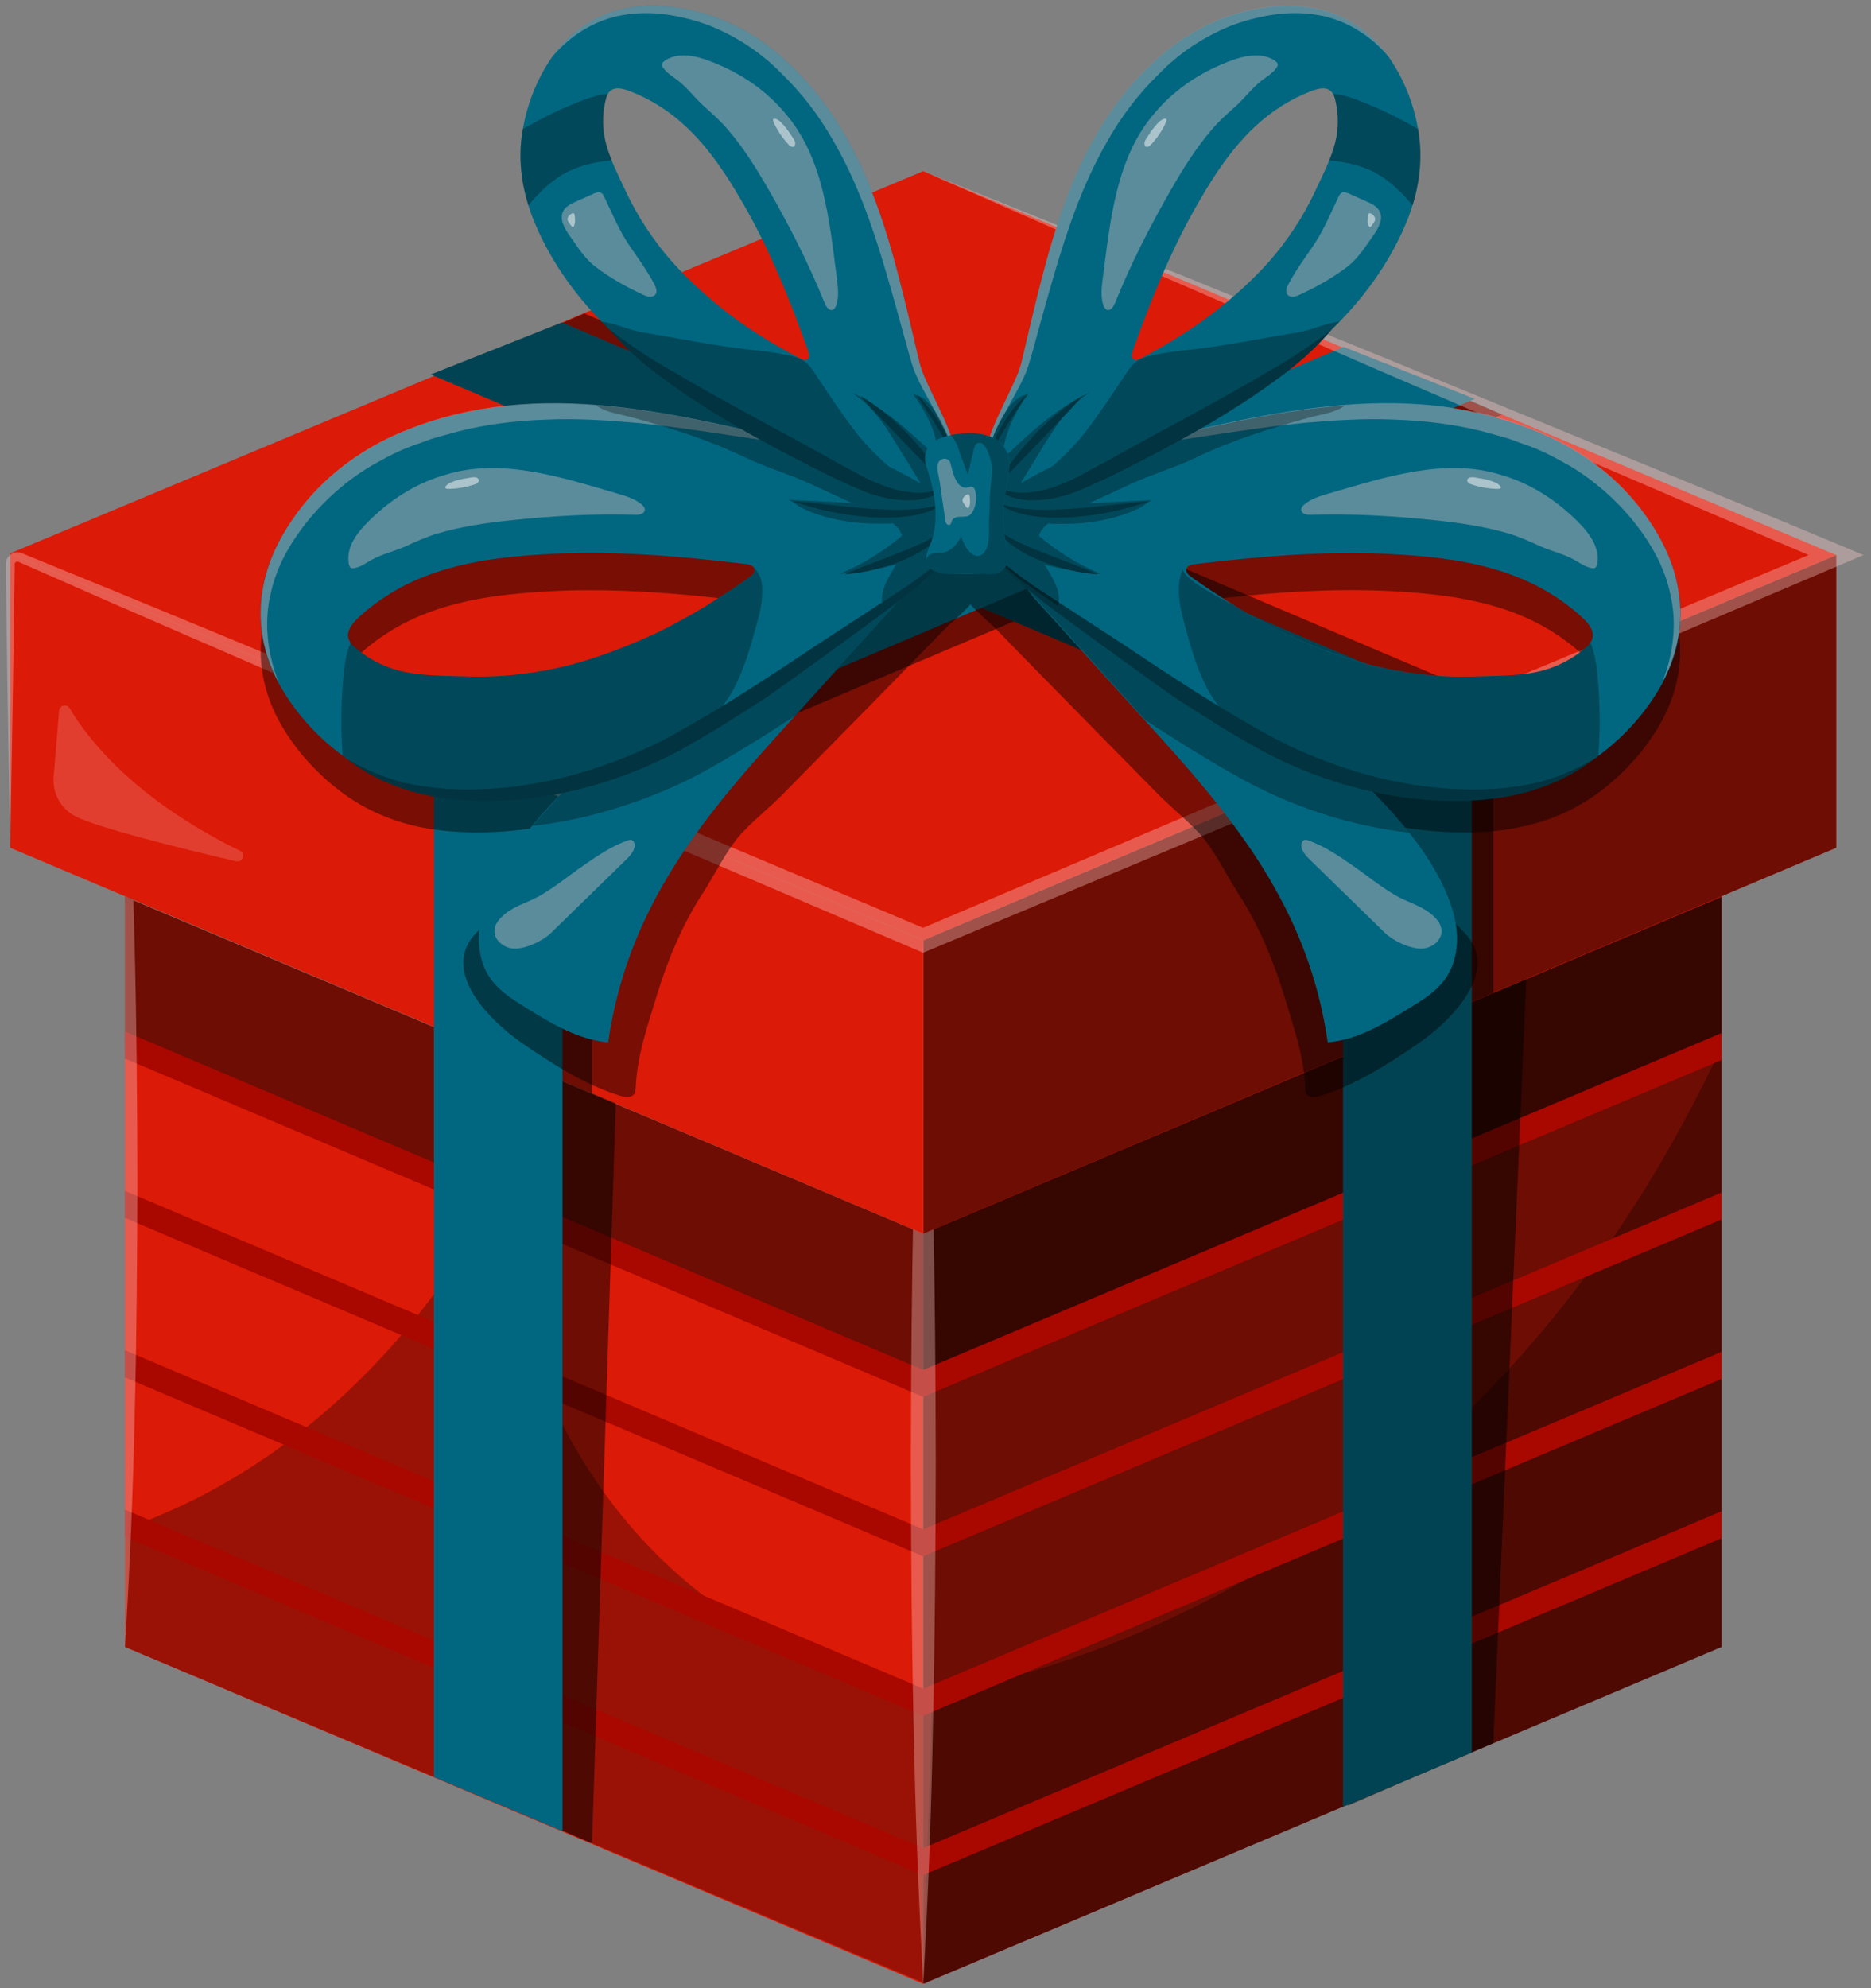 <svg width="160" height="170" viewBox="0 0 160 170" fill="none" xmlns="http://www.w3.org/2000/svg">
<rect x="0" y="0" width="160" height="170" fill="#808080" stroke="none"/>
<g clip-path="url(#clip0_508_13115)">
<path d="M78.945 105.486V169.625L74.178 167.615L65.965 164.148L59.331 161.351L51.62 158.097L51.13 157.884L44.495 155.098L36.294 151.631L35.025 151.099L29.66 148.834L28.497 148.345L21.447 145.367L14.824 142.57L10.685 140.826V76.688L11.411 76.996L13.789 77.996L16.253 79.038L22.887 81.835L31.099 85.302L35.025 86.961L37.723 88.099L45.935 91.566L49.914 93.235L51.62 93.958L52.559 94.352L60.771 97.819L67.395 100.616L75.607 104.083L78.945 105.486Z" fill="#DB1A07"/>
<g style="mix-blend-mode:overlay" opacity="0.3">
<path d="M79.724 144.803C79.724 144.803 47.461 141.921 42.288 102.317C42.288 102.317 32.785 123.002 10.696 130.712V140.826L79.212 169.625L79.735 144.803H79.724Z" fill="black"/>
</g>
<path d="M78.956 169.625L147.216 140.815V66.989L78.956 95.798V169.625Z" fill="#DB1A07"/>
<g style="mix-blend-mode:overlay" opacity="0.5">
<path d="M78.956 118.312L147.216 89.502V76.677L78.956 105.486V118.312Z" fill="black"/>
</g>
<g style="mix-blend-mode:overlay" opacity="0.5">
<path d="M147.216 76.688V140.826L137.947 144.739L129.522 148.292L120.125 152.248L119.069 152.694L110.644 156.257L100.191 160.66L91.765 164.222L81.313 168.625L78.945 169.625V105.486L83.137 103.721L93.589 99.308L102.015 95.756L112.467 91.342L117.832 89.077L120.893 87.79L131.345 83.387L139.771 79.825L147.216 76.688Z" fill="black"/>
</g>
<g style="mix-blend-mode:overlay" opacity="0.3">
<path d="M79.724 144.803C79.724 144.803 123.72 140.028 147.216 89.502V140.826L78.945 169.625L79.713 144.803H79.724Z" fill="black"/>
</g>
<g style="mix-blend-mode:overlay" opacity="0.5">
<path d="M78.956 118.312V105.486L10.685 76.677V89.502L78.956 118.312Z" fill="black"/>
</g>
<path d="M147.216 88.333V90.64L78.945 119.439L10.685 90.513V88.194L78.945 117.132L147.216 88.333Z" fill="#A80800"/>
<path d="M147.216 101.966V104.274L78.945 133.073L10.685 104.136V101.828L78.945 130.765L147.216 101.966Z" fill="#A80800"/>
<path d="M147.216 115.589V117.908L78.945 146.707L10.685 117.77V115.451L78.945 144.388L147.216 115.589Z" fill="#A80800"/>
<path d="M147.216 129.223V131.531L78.945 160.33L10.685 131.404V129.085L78.945 158.022L147.216 129.223Z" fill="#A80800"/>
<g opacity="0.35">
<path d="M11.752 101.009C11.731 107.645 11.688 114.281 11.518 120.918C11.379 127.554 11.101 134.19 10.685 140.826V76.688L11.411 76.996C11.454 78.368 11.486 79.729 11.518 81.101C11.688 87.737 11.731 94.373 11.752 101.009Z" fill="#FFD1CF"/>
</g>
<g opacity="0.35">
<path d="M78.956 169.625C78.54 162.191 78.263 154.758 78.124 147.324C77.954 139.89 77.911 132.456 77.89 125.023C77.911 117.589 77.954 110.155 78.124 102.722C78.263 95.288 78.54 87.854 78.956 80.42C79.372 87.854 79.65 95.288 79.788 102.722C79.959 110.155 80.001 117.589 80.023 125.023C80.001 132.456 79.959 139.89 79.788 147.324C79.65 154.758 79.372 162.191 78.956 169.625Z" fill="#FFD1CF"/>
</g>
<path d="M78.956 105.487L157.028 72.487V47.463L78.956 80.399V105.487Z" fill="#DB1A07"/>
<g style="mix-blend-mode:overlay" opacity="0.5">
<path d="M78.956 105.487L157.028 72.487V47.463L78.956 80.399V105.487Z" fill="black"/>
</g>
<path d="M78.957 105.486L0.874 72.487V47.314L78.957 80.399V105.486Z" fill="#DB1A07"/>
<path d="M157.029 47.463L78.957 14.633L0.874 47.314L78.957 80.399L157.029 47.463Z" fill="#DB1A07"/>
<g style="mix-blend-mode:overlay" opacity="0.5">
<path d="M128.456 35.446L118.441 31.064L40.72 64.075V153.311L50.629 157.618L52.655 94.341L50.629 93.491V68.414L128.456 35.446Z" fill="black"/>
</g>
<g style="mix-blend-mode:overlay" opacity="0.5">
<path d="M49.978 26.81L37.435 32.213L115.262 65.181H115.273V154.385L127.698 149.047L130.525 83.706L127.698 84.919V59.821L49.978 26.81Z" fill="black"/>
</g>
<path d="M48.058 27.576L36.838 32.021L114.857 65.064V154.481L125.853 149.855V60.618L48.058 27.576Z" fill="#016780"/>
<g style="mix-blend-mode:overlay" opacity="0.35">
<path d="M48.058 27.576L36.838 32.021L114.857 65.064V154.481L125.853 149.855V60.618L48.058 27.576Z" fill="black"/>
</g>
<path d="M114.899 29.661L126.12 34.106L48.101 67.148V156.566L37.105 151.939V62.703L114.899 29.661Z" fill="#016780"/>
<g opacity="0.35">
<path d="M0.873 72.487L0.639 58.842L0.543 52.026L0.5 48.612V48.165C0.5 47.942 0.607 47.708 0.767 47.538C0.927 47.367 1.14 47.261 1.375 47.229C1.588 47.187 1.897 47.293 1.983 47.346L3.561 47.995C12.008 51.419 20.423 54.939 28.849 58.417L54.116 68.892L79.33 79.495H78.562L98.058 71.211C104.554 68.435 111.06 65.702 117.576 62.979L156.666 46.623V48.303C150.16 45.57 143.697 42.741 137.201 39.966L117.747 31.596L98.325 23.152L78.935 14.633L98.581 22.535L118.195 30.511L137.788 38.551C144.315 41.242 150.853 43.89 157.37 46.623L159.364 47.463L157.381 48.303L118.387 64.883C111.892 67.648 105.386 70.413 98.869 73.125L79.33 81.303L78.946 81.463L78.562 81.303L53.412 70.562L28.316 59.693C19.954 56.056 11.582 52.462 3.241 48.771L1.673 48.08C1.503 48.005 1.535 48.016 1.46 48.016C1.407 48.016 1.353 48.048 1.321 48.08C1.279 48.123 1.257 48.165 1.257 48.218V48.622L1.204 52.036L1.108 58.853L0.873 72.497V72.487Z" fill="#FFD1CF"/>
</g>
<g style="mix-blend-mode:overlay" opacity="0.45">
<path d="M143.323 52.621C143.153 51.909 142.897 51.196 142.588 50.473C141.958 49.037 141.094 47.687 140.113 46.442C137.916 43.677 134.93 41.518 131.666 40.157C126.173 37.86 120.595 37.392 115.006 37.839C108.575 38.328 102.144 40.019 95.862 41.476C95.254 41.625 94.518 41.689 93.696 41.721C93.355 41.731 92.992 41.752 92.63 41.752C90.785 41.795 88.694 41.774 86.924 42.061C85.857 42.231 84.918 42.518 84.204 42.986C83.948 43.156 83.724 43.348 83.532 43.571C83.415 43.72 83.308 43.869 83.223 44.028C83.137 44.188 83.063 44.358 82.999 44.528C82.881 44.188 82.7 43.858 82.465 43.571C82.273 43.348 82.049 43.145 81.793 42.986C81.079 42.508 80.13 42.231 79.074 42.061C77.303 41.774 75.213 41.795 73.368 41.752C73.005 41.752 72.642 41.731 72.301 41.721C71.48 41.689 70.744 41.625 70.136 41.476C63.843 40.019 57.412 38.339 50.991 37.839C45.402 37.392 39.824 37.86 34.331 40.157C31.068 41.518 28.081 43.677 25.884 46.442C24.903 47.676 24.039 49.027 23.41 50.473C23.101 51.196 22.845 51.909 22.674 52.621C22.29 54.121 22.194 55.641 22.386 57.141C22.482 57.896 22.653 58.64 22.887 59.385C23.122 60.129 23.442 60.863 23.826 61.586C25.212 64.139 27.25 66.351 29.617 68.031C31.078 69.062 32.71 69.828 34.417 70.339C34.982 70.509 35.569 70.658 36.155 70.764C36.891 70.913 37.638 71.009 38.374 71.073C41.851 71.37 45.445 71.019 48.922 70.147C49.381 70.03 49.839 69.892 50.287 69.754C48.528 71.604 46.757 73.444 44.997 75.294C43.579 76.783 42.171 78.283 40.731 79.761C37.52 83.047 42.011 87.386 44.677 89.215C47.269 90.991 50.01 92.757 53.039 93.693C53.466 93.82 54.042 93.884 54.266 93.501C54.34 93.363 54.351 93.204 54.361 93.044C54.468 90.268 55.375 87.727 56.185 85.057C57.113 82.016 58.361 79.049 60.1 76.369C61.156 74.742 62.105 72.7 63.406 71.264C63.523 71.136 63.651 71.009 63.769 70.892C64.771 69.86 65.944 68.924 66.958 67.893C69.613 65.191 72.269 62.49 74.925 59.789C76.951 57.726 78.967 55.663 80.983 53.599C81.154 53.429 82.444 52.323 82.988 51.675C83.532 52.323 84.823 53.429 84.993 53.599C87.009 55.673 89.025 57.726 91.051 59.789C93.707 62.49 96.363 65.191 99.019 67.893C100.032 68.924 101.205 69.86 102.207 70.892C102.325 71.019 102.453 71.147 102.57 71.264C103.871 72.7 104.821 74.742 105.876 76.369C107.604 79.049 108.852 82.016 109.791 85.057C110.601 87.727 111.508 90.258 111.615 93.044C111.615 93.204 111.625 93.363 111.711 93.501C111.924 93.895 112.51 93.831 112.937 93.693C115.966 92.757 118.707 90.991 121.299 89.215C123.965 87.386 128.456 83.047 125.245 79.761C123.805 78.283 122.397 76.783 120.979 75.294C119.219 73.444 117.449 71.604 115.689 69.754C116.147 69.881 116.595 70.03 117.054 70.147C120.531 71.009 124.125 71.37 127.602 71.073C127.976 71.041 128.349 70.998 128.712 70.945C129.085 70.892 129.447 70.828 129.821 70.753C130.407 70.636 130.983 70.498 131.559 70.328C133.266 69.818 134.898 69.052 136.359 68.02C138.727 66.34 140.764 64.128 142.15 61.576C142.534 60.852 142.854 60.119 143.089 59.374C143.323 58.63 143.494 57.885 143.59 57.13C143.782 55.631 143.686 54.11 143.302 52.611L143.323 52.621ZM46.64 60.512C45.914 60.65 45.178 60.757 44.443 60.842C43.707 60.927 42.96 60.991 42.224 61.012C41.605 61.033 40.976 61.044 40.358 61.033C39.739 61.023 39.11 61.001 38.491 60.98C38.043 60.969 37.606 60.959 37.158 60.938C36.71 60.916 36.273 60.884 35.835 60.831C35.206 60.757 34.566 60.65 33.958 60.48C33.286 60.289 32.646 60.023 32.038 59.693C31.43 59.364 30.855 58.959 30.343 58.502C29.447 57.715 29.788 56.928 30.492 56.194C30.588 56.088 30.705 55.982 30.812 55.886C31.686 55.099 32.604 54.429 33.553 53.855C37.574 51.441 42.213 50.813 47.024 50.558C49.114 50.441 51.194 50.441 53.284 50.515C54.671 50.569 56.068 50.654 57.455 50.76C58.148 50.813 58.841 50.877 59.534 50.941C60.921 51.079 62.307 51.228 63.683 51.398L63.833 51.419C64.046 51.451 64.302 51.505 64.441 51.632C64.472 51.664 64.504 51.696 64.526 51.738C64.547 51.77 64.558 51.792 64.569 51.824C64.59 51.898 64.59 51.972 64.569 52.047C64.515 52.26 64.302 52.44 64.099 52.568C63.523 52.972 62.937 53.376 62.35 53.77C61.753 54.163 61.156 54.546 60.548 54.918C60.473 54.971 60.398 55.014 60.334 55.056C59.78 55.397 59.214 55.727 58.649 56.035C58.158 56.311 57.668 56.577 57.167 56.833C56.665 57.088 56.164 57.332 55.663 57.556C54.959 57.875 54.244 58.183 53.508 58.481C51.3 59.364 48.954 60.108 46.682 60.512H46.64ZM132.05 60.48C131.741 60.565 131.431 60.64 131.122 60.693C130.813 60.746 130.493 60.799 130.173 60.831C129.287 60.938 128.402 60.959 127.517 60.98C126.898 61.001 126.269 61.023 125.651 61.033C125.032 61.033 124.403 61.033 123.784 61.012C123.037 60.98 122.302 60.927 121.566 60.842C120.83 60.757 120.094 60.64 119.368 60.512C117.097 60.108 114.761 59.364 112.542 58.481C111.807 58.183 111.081 57.875 110.388 57.556C109.887 57.322 109.375 57.088 108.884 56.833C108.383 56.577 107.892 56.311 107.402 56.035C106.836 55.727 106.271 55.407 105.716 55.056C105.642 55.014 105.567 54.971 105.503 54.918C104.287 54.174 103.093 53.387 101.941 52.568C101.749 52.44 101.536 52.26 101.472 52.047C101.45 51.972 101.45 51.898 101.472 51.824C101.472 51.792 101.493 51.77 101.514 51.738C101.525 51.706 101.557 51.664 101.6 51.632C101.749 51.494 101.994 51.441 102.207 51.419L102.357 51.398C103.743 51.228 105.119 51.079 106.506 50.941C110.665 50.537 114.836 50.324 119.006 50.547C123.816 50.803 128.456 51.43 132.477 53.844C133.426 54.418 134.343 55.088 135.218 55.875C135.335 55.982 135.442 56.077 135.538 56.184C136.241 56.918 136.572 57.705 135.687 58.492C135.164 58.949 134.599 59.353 133.991 59.683C133.383 60.012 132.732 60.278 132.071 60.47L132.05 60.48Z" fill="black"/>
</g>
<path d="M40.966 80.686C41.03 81.803 41.35 82.877 42.011 83.77C42.758 84.781 43.846 85.461 44.901 86.121C47.109 87.493 49.424 88.896 52.005 89.13C53.572 78.347 59.172 70.977 66.201 63.192C69.827 59.183 73.442 55.173 77.069 51.175C77.869 50.292 80.204 46.612 81.42 46.357L66.126 49.537C65.326 49.707 63.843 51.93 63.31 52.483C61.038 54.865 58.767 57.247 56.484 59.629C51.493 64.862 43.28 70.86 41.254 78.049C41.019 78.9 40.902 79.793 40.955 80.676L40.966 80.686Z" fill="#016780"/>
<path opacity="0.35" d="M48.058 75.337C47.44 75.784 46.81 76.22 46.16 76.592C45.2 77.145 44.144 77.39 43.227 78.113C42.757 78.485 42.309 78.974 42.288 79.57C42.245 80.421 43.141 81.101 44.005 81.112C45.008 81.122 46.426 80.452 47.13 79.761C49.253 77.698 51.375 75.624 53.487 73.561C53.818 73.242 54.17 72.88 54.266 72.434C54.319 72.189 54.234 71.87 53.988 71.817C53.882 71.796 53.786 71.828 53.679 71.859C52.314 72.338 51.098 73.168 49.903 73.997C49.285 74.422 48.677 74.89 48.058 75.337Z" fill="#FFD1CF"/>
<g style="mix-blend-mode:overlay" opacity="0.3">
<path d="M65.209 48.846L45.52 70.615C50.48 70.105 56.122 68.244 60.377 65.872C61.241 65.393 62.094 64.904 62.948 64.383C64.665 63.362 66.35 62.288 68.025 61.193L81.442 46.357L65.209 48.846Z" fill="black"/>
</g>
<path d="M82.444 40.392C82.263 40.158 82.039 39.967 81.783 39.797C79.874 38.531 76.301 38.627 73.357 38.563C72.984 38.552 72.632 38.542 72.29 38.531C71.469 38.499 70.733 38.435 70.125 38.287C63.833 36.83 57.401 35.149 50.97 34.65C45.392 34.213 39.803 34.671 34.321 36.968C31.057 38.34 28.071 40.488 25.874 43.264C24.882 44.497 24.029 45.848 23.389 47.284C23.079 48.007 22.834 48.719 22.653 49.432C21.895 52.441 22.258 55.494 23.815 58.386C25.138 60.822 27.058 62.959 29.287 64.597C29.329 64.629 29.393 64.671 29.447 64.714C29.5 64.767 29.553 64.799 29.607 64.842C30.577 65.533 31.622 66.097 32.721 66.543C32.998 66.66 33.276 66.766 33.553 66.862C34.395 67.171 35.259 67.405 36.145 67.575C36.881 67.724 37.617 67.83 38.363 67.894C41.84 68.192 45.434 67.83 48.911 66.969C50.533 66.564 52.122 66.054 53.658 65.437C55.236 64.831 56.761 64.108 58.212 63.3C59.076 62.821 59.929 62.332 60.782 61.811C62.254 60.928 63.726 60.013 65.177 59.078C68.781 56.727 72.29 54.228 75.789 51.729C76.002 51.591 76.205 51.431 76.418 51.293C78.412 49.857 80.471 48.358 81.847 46.348C82.092 45.997 82.316 45.625 82.519 45.231C82.615 45.05 82.689 44.87 82.764 44.678C83.329 43.242 83.415 41.551 82.444 40.392ZM55.609 54.366C52.815 55.632 49.658 56.78 46.629 57.323C45.168 57.589 43.696 57.77 42.203 57.833C40.955 57.886 39.718 57.844 38.47 57.801C38.054 57.791 37.648 57.78 37.243 57.759C36.763 57.738 36.283 57.706 35.803 57.653C35.526 57.621 35.238 57.578 34.961 57.525C34.609 57.472 34.267 57.387 33.926 57.291C33.596 57.195 33.265 57.089 32.945 56.951C32.625 56.823 32.305 56.674 31.996 56.504C31.388 56.174 30.823 55.77 30.3 55.313C30.225 55.249 30.172 55.185 30.119 55.132C30.065 55.079 30.012 55.015 29.969 54.951C29.447 54.175 29.991 53.409 30.769 52.697C31.644 51.91 32.561 51.24 33.51 50.665C37.531 48.251 42.171 47.624 46.981 47.369C52.538 47.071 58.116 47.55 63.641 48.209L63.79 48.23C64.003 48.262 64.259 48.315 64.398 48.453C64.441 48.475 64.462 48.517 64.483 48.549C64.505 48.581 64.515 48.613 64.526 48.634C64.6 48.943 64.323 49.209 64.057 49.379C63.161 50.017 62.233 50.633 61.294 51.218C61.038 51.389 60.772 51.559 60.505 51.729C60.43 51.782 60.356 51.825 60.281 51.867C59.726 52.208 59.172 52.537 58.596 52.835C57.625 53.388 56.623 53.909 55.609 54.366Z" fill="#016780"/>
<path opacity="0.35" d="M55.108 43.709C55.012 43.964 54.628 44.028 54.33 44.017C50.767 43.9 47.12 44.124 43.589 44.496C41.499 44.719 39.408 45.028 37.393 45.623C36.443 45.91 35.579 46.304 34.694 46.708C33.724 47.144 32.689 47.357 31.75 47.889C31.281 48.154 30.812 48.495 30.279 48.58C30.215 48.59 30.14 48.601 30.076 48.58C29.905 48.527 29.841 48.335 29.82 48.154C29.564 46.538 30.876 45.155 31.964 44.145C33.692 42.529 35.782 41.252 38.054 40.604C42.907 39.083 48.165 40.859 52.815 42.209C53.551 42.422 54.319 42.656 54.895 43.156C55.033 43.273 55.161 43.432 55.14 43.613C55.14 43.645 55.14 43.677 55.119 43.709H55.108Z" fill="#FFD1CF"/>
<path opacity="0.5" d="M40.923 40.965C40.923 40.965 40.848 40.88 40.774 40.848C40.518 40.731 40.123 40.87 39.856 40.901C39.494 40.955 39.131 41.04 38.779 41.167C38.534 41.252 38.288 41.359 38.129 41.561C38.096 41.593 38.075 41.635 38.075 41.678C38.075 41.773 38.203 41.805 38.31 41.805C39.099 41.805 39.888 41.656 40.646 41.401C40.87 41.327 41.03 41.114 40.923 40.955V40.965Z" fill="#FDFDFD"/>
<g style="mix-blend-mode:overlay" opacity="0.3">
<path d="M61.294 51.217C61.774 50.919 62.233 50.59 62.702 50.281C62.286 50.568 61.817 50.887 61.294 51.217Z" fill="black"/>
</g>
<g style="mix-blend-mode:overlay" opacity="0.3">
<path d="M65.112 51.568C65.038 52.249 64.835 52.908 64.664 53.546C64.174 55.312 63.683 57.066 62.851 58.693C61.795 60.799 60.249 62.16 58.212 63.298C56.761 64.106 55.236 64.83 53.657 65.436C52.121 66.053 50.532 66.563 48.911 66.967C45.434 67.829 41.84 68.19 38.363 67.892C37.616 67.829 36.88 67.722 36.144 67.573C35.27 67.393 34.406 67.159 33.563 66.861C33.286 66.765 33.009 66.659 32.731 66.542C31.633 66.095 30.588 65.521 29.617 64.83C29.564 64.798 29.51 64.755 29.457 64.713C29.404 64.67 29.34 64.628 29.297 64.596C29.137 62.245 29.159 59.895 29.393 57.545C29.489 56.673 29.628 55.748 29.98 54.95C30.022 55.014 30.065 55.067 30.129 55.131C30.182 55.184 30.236 55.248 30.31 55.312C30.833 55.779 31.398 56.173 32.006 56.503C32.316 56.673 32.636 56.822 32.955 56.949C33.275 57.088 33.606 57.194 33.937 57.29C34.278 57.385 34.619 57.46 34.971 57.524C35.312 57.577 35.664 57.63 36.017 57.662C36.422 57.704 36.838 57.736 37.254 57.758C37.659 57.779 38.064 57.789 38.48 57.8C39.728 57.843 40.965 57.885 42.213 57.832C43.706 57.768 45.178 57.587 46.639 57.322C49.668 56.779 52.825 55.631 55.62 54.365C56.633 53.908 57.636 53.387 58.606 52.834C59.182 52.536 59.737 52.206 60.291 51.866C60.366 51.823 60.441 51.781 60.515 51.728C60.782 51.557 61.049 51.387 61.305 51.217C62.243 50.632 63.171 50.016 64.067 49.377C64.334 49.207 64.611 48.941 64.536 48.633C64.536 48.612 64.515 48.58 64.494 48.548C65.176 49.282 65.294 50.005 65.123 51.568H65.112Z" fill="black"/>
</g>
<g opacity="0.35">
<path d="M70.126 38.285C64.836 37.679 59.632 36.679 54.448 36.158C51.856 35.935 49.275 35.765 46.726 35.882C44.177 35.967 41.649 36.265 39.207 36.882L37.383 37.381C36.775 37.541 36.199 37.807 35.602 37.998C34.397 38.402 33.309 38.955 32.221 39.562C30.045 40.763 28.136 42.39 26.525 44.283C24.936 46.208 23.635 48.378 23.134 50.834C22.558 53.27 22.867 55.907 23.838 58.374C22.28 55.482 21.918 52.419 22.675 49.409C22.846 48.697 23.102 47.984 23.411 47.261C24.04 45.825 24.904 44.475 25.886 43.23C28.083 40.465 31.069 38.307 34.333 36.945C46.129 32 58.394 35.541 70.137 38.264L70.126 38.285Z" fill="#FFD1CF"/>
</g>
<g style="mix-blend-mode:overlay" opacity="0.3">
<path d="M82.455 40.391C81.335 39.062 79.266 38.838 77.644 38.7C76.61 38.615 75.565 38.594 74.53 38.583C74.072 38.583 73.602 38.572 73.144 38.562C72.856 38.562 72.568 38.541 72.29 38.53C71.469 38.498 70.733 38.434 70.125 38.285C63.833 36.828 57.401 35.148 50.98 34.648C51.695 35.244 52.954 35.393 53.796 35.627C57.209 36.531 60.58 37.605 63.769 39.136C65.539 39.987 67.459 40.529 69.24 41.348C70.434 41.901 71.64 42.454 72.834 43.007C71.01 42.911 69.187 42.816 67.363 42.731C67.629 42.741 68.163 43.22 68.408 43.347C68.835 43.571 69.283 43.762 69.741 43.922C70.616 44.241 71.533 44.443 72.461 44.592C73.634 44.773 74.818 44.794 76.002 44.773C76.087 44.773 76.205 44.762 76.333 44.741C76.621 44.953 76.866 45.198 77.026 45.528C77.069 45.613 77.101 45.708 77.133 45.804C75.543 47.155 73.741 48.261 71.821 49.058C73.442 48.952 75.053 48.686 76.621 48.271C76.013 49.367 75.17 50.483 75.479 51.781C75.479 51.823 78.551 49.696 78.818 49.484C79.948 48.559 81.025 47.548 81.857 46.336C82.103 45.985 82.327 45.613 82.519 45.219C82.615 45.038 82.689 44.858 82.764 44.656C82.764 44.613 82.764 44.581 82.764 44.538C83.447 43.284 83.361 41.444 82.455 40.37V40.391Z" fill="black"/>
</g>
<path d="M80.834 45.198C80.482 45.953 79.789 46.474 79.117 46.921C78.434 47.367 77.687 47.718 76.941 48.027C76.184 48.314 75.416 48.559 74.626 48.739C73.837 48.92 73.048 49.048 72.237 49.112C72.973 48.761 73.72 48.484 74.466 48.197L76.674 47.346C77.41 47.059 78.125 46.761 78.839 46.432C79.533 46.081 80.247 45.751 80.834 45.198Z" fill="#013440"/>
<path d="M80.834 42.858C80.471 43.305 79.916 43.528 79.394 43.741C78.861 43.932 78.295 44.05 77.741 44.135C76.621 44.294 75.49 44.273 74.36 44.22C73.24 44.124 72.13 43.986 71.032 43.752C69.933 43.539 68.867 43.22 67.8 42.858C70.029 43.029 72.216 43.337 74.402 43.496C75.49 43.571 76.589 43.614 77.677 43.571C78.221 43.528 78.764 43.507 79.298 43.401C79.831 43.316 80.364 43.177 80.834 42.858Z" fill="#013440"/>
<path d="M79.234 32.628C78.957 32.022 78.743 31.468 78.626 30.979C78.455 30.245 78.274 29.512 78.103 28.767C76.023 19.962 73.858 10.869 66.595 4.658C64.419 2.797 61.774 1.425 58.969 0.84C57.711 0.574 56.42 0.447 55.151 0.511C54.522 0.542 53.914 0.628 53.316 0.755C50.863 1.298 48.773 2.669 47.237 4.839C45.893 6.753 45.019 9.04 44.656 11.358C44.261 13.868 44.677 16.442 45.616 18.781C46.896 21.982 48.943 24.949 51.407 27.47C51.631 27.704 51.855 27.916 52.069 28.129C53.348 29.352 54.724 30.458 56.153 31.426C56.804 31.873 57.476 32.319 58.158 32.745C62.446 35.467 66.968 37.839 71.469 40.21C72.141 40.561 72.813 40.912 73.517 41.231C73.709 41.316 73.912 41.401 74.104 41.486C74.125 41.497 74.157 41.518 74.178 41.518C75.106 41.901 76.045 42.199 77.026 42.337C77.367 42.39 77.73 42.412 78.071 42.422C78.455 42.422 78.85 42.38 79.234 42.295C79.287 42.295 79.34 42.273 79.383 42.263C80.172 42.05 80.919 41.646 81.346 40.997C81.431 40.87 81.506 40.753 81.559 40.614C82.433 38.583 80.375 35.169 79.223 32.606L79.234 32.628ZM69.08 30.692C68.888 30.862 68.59 30.745 68.376 30.628C67.907 30.384 67.448 30.128 66.979 29.863C65.134 28.82 63.331 27.661 61.7 26.343C59.758 24.779 57.775 22.918 56.292 20.94C55.567 19.983 54.895 18.973 54.319 17.93C53.828 17.048 53.402 16.133 52.975 15.219C52.452 14.102 51.93 12.964 51.695 11.752C51.492 10.656 51.525 9.497 51.823 8.412C51.866 8.242 51.93 8.093 52.015 7.976C52.399 7.391 53.124 7.508 53.892 7.806C54.778 8.146 55.599 8.572 56.367 9.05C59.577 11.071 61.71 14.187 63.641 17.569C65.87 21.461 67.544 25.641 69.048 29.841C69.048 29.852 69.059 29.873 69.07 29.895C69.08 29.926 69.102 29.98 69.112 30.012C69.176 30.192 69.229 30.416 69.165 30.575C69.155 30.618 69.123 30.66 69.08 30.703V30.692Z" fill="#016780"/>
<path opacity="0.35" d="M71.117 26.513C70.851 26.523 70.638 26.194 70.52 25.917C69.198 22.62 67.534 19.366 65.774 16.293C64.729 14.474 63.62 12.687 62.254 11.092C61.614 10.337 60.9 9.71 60.175 9.061C59.385 8.348 58.777 7.487 57.913 6.838C57.476 6.509 56.986 6.221 56.687 5.764C56.644 5.711 56.612 5.647 56.602 5.573C56.58 5.402 56.74 5.264 56.879 5.169C58.265 4.286 60.057 4.935 61.433 5.519C63.609 6.445 65.614 7.848 67.129 9.667C70.467 13.496 70.936 19.004 71.565 23.801C71.661 24.556 71.757 25.353 71.523 26.076C71.469 26.247 71.373 26.427 71.203 26.491C71.171 26.491 71.139 26.513 71.107 26.513H71.117Z" fill="#FFD1CF"/>
<path opacity="0.5" d="M67.96 12.453C67.96 12.453 68.003 12.347 68.003 12.273C68.003 11.996 67.726 11.688 67.587 11.464C67.395 11.156 67.16 10.858 66.915 10.592C66.745 10.401 66.542 10.22 66.296 10.156C66.254 10.146 66.201 10.135 66.168 10.156C66.083 10.199 66.105 10.326 66.147 10.422C66.457 11.145 66.915 11.805 67.459 12.39C67.619 12.57 67.875 12.624 67.982 12.464L67.96 12.453Z" fill="#FDFDFD"/>
<path opacity="0.35" d="M56.089 25.109C56.089 25.109 56.057 25.173 56.025 25.205C55.908 25.343 55.705 25.396 55.524 25.375C55.343 25.354 55.172 25.279 55.001 25.205C53.551 24.535 52.154 23.758 50.884 22.78C49.978 22.078 49.37 21.078 48.709 20.153C48.271 19.526 47.802 18.728 48.165 18.058C48.378 17.643 48.837 17.42 49.274 17.229C49.775 17.005 50.266 16.782 50.767 16.559C50.98 16.463 51.226 16.378 51.418 16.495C51.546 16.569 51.61 16.707 51.674 16.835C52.324 18.196 52.975 19.76 53.828 21.004C54.564 22.078 55.353 23.152 55.961 24.311C56.089 24.556 56.206 24.875 56.1 25.109H56.089Z" fill="#FFD1CF"/>
<path opacity="0.5" d="M49.007 19.409C49.007 19.409 48.911 19.409 48.858 19.324C48.794 19.228 48.719 19.132 48.656 19.037C48.623 18.994 48.592 18.941 48.57 18.898C48.378 18.483 49.071 18.037 49.125 18.335C49.167 18.526 49.178 18.739 49.178 18.93C49.178 19.026 49.125 19.355 49.007 19.409Z" fill="#FDFDFD"/>
<g style="mix-blend-mode:overlay" opacity="0.3">
<path d="M81.356 41.018C81.271 41.178 81.164 41.327 81.036 41.454C80.61 41.869 80.013 42.135 79.394 42.284C79.351 42.295 79.298 42.316 79.245 42.316C78.861 42.401 78.466 42.444 78.082 42.444C77.73 42.444 77.378 42.412 77.037 42.358C76.055 42.231 75.117 41.933 74.189 41.539C74.189 41.539 74.136 41.518 74.114 41.508C73.922 41.422 73.72 41.337 73.528 41.252C72.867 40.88 72.141 40.572 71.48 40.231C66.979 37.86 62.457 35.488 58.169 32.766C57.487 32.34 56.825 31.894 56.164 31.447C54.735 30.479 53.359 29.373 52.079 28.15C51.866 27.938 51.642 27.725 51.418 27.491C52.666 27.651 53.775 28.225 54.991 28.427C57.956 28.916 60.825 29.512 63.811 29.863C64.718 29.969 65.625 30.043 66.531 30.213C67.246 30.341 68.28 30.479 68.846 30.937C69.23 31.245 69.496 31.639 69.763 32.043C70.829 33.648 71.896 35.265 73.069 36.796C73.933 37.934 74.936 38.945 76.002 39.88C76.919 40.338 77.837 40.816 78.733 41.337C78.125 40.338 77.517 39.349 76.898 38.36C75.789 36.531 74.605 34.627 72.749 33.542C72.973 33.648 73.186 33.744 73.41 33.851C74.744 34.553 75.981 35.425 77.133 36.392C77.719 36.882 78.274 37.381 78.829 37.892C79.117 38.147 79.383 38.413 79.66 38.668C79.82 38.817 80.322 39.051 80.354 39.274C80.354 39.242 80.343 39.221 80.343 39.189C80.172 38.168 80.002 37.264 79.597 36.307C79.191 35.361 78.669 34.467 78.029 33.659C78.103 33.744 78.551 33.819 78.669 33.883C78.882 33.989 79.085 34.138 79.255 34.308C79.586 34.627 79.885 35.063 80.141 35.446C80.535 36.02 80.844 36.648 81.047 37.307C81.314 38.2 81.314 39.147 81.516 40.051C81.591 40.402 81.527 40.742 81.367 41.029L81.356 41.018Z" fill="black"/>
</g>
<path d="M80.898 41.444C79.597 40.221 78.402 38.955 77.186 37.7L75.373 35.797C74.776 35.159 74.157 34.531 73.581 33.851C75.128 34.755 76.482 35.924 77.709 37.2C78.317 37.849 78.903 38.509 79.436 39.221C79.97 39.923 80.482 40.657 80.898 41.455V41.444Z" fill="#013440"/>
<path d="M81.537 38.923C81.057 38.02 80.546 37.158 80.012 36.307C79.479 35.446 78.914 34.616 78.38 33.734C78.754 34.085 79.106 34.467 79.426 34.861C79.756 35.254 80.044 35.68 80.322 36.116C80.588 36.552 80.844 36.998 81.047 37.467C81.249 37.934 81.441 38.413 81.537 38.923Z" fill="#013440"/>
<path d="M81.367 41.019C80.951 41.518 80.365 41.806 79.778 41.976C79.17 42.135 78.562 42.178 77.954 42.103L77.037 41.965C76.728 41.901 76.439 41.827 76.141 41.731C75.554 41.54 74.978 41.306 74.413 41.05L74.338 41.019H74.21L74.381 41.05C74.381 41.05 74.424 41.05 74.434 41.072L74.338 41.019C73.869 40.806 73.4 40.54 72.941 40.285L71.533 39.53C70.595 39.008 69.656 38.477 68.707 37.966C66.819 36.924 64.921 35.924 63.054 34.882C62.116 34.372 61.166 33.861 60.238 33.319C59.3 32.798 58.372 32.266 57.455 31.713C55.578 30.66 53.818 29.48 52.101 28.15C53.487 29.809 55.151 31.266 56.921 32.521C58.671 33.819 60.505 34.978 62.361 36.095C64.227 37.19 66.126 38.232 68.046 39.221C69.966 40.21 71.875 41.199 73.933 42.029L73.837 41.976C73.901 42.018 73.976 42.05 74.04 42.071L74.125 42.103H74.21L74.008 42.061C74.626 42.295 75.277 42.486 75.938 42.614C76.6 42.752 77.271 42.784 77.943 42.773C78.615 42.763 79.309 42.614 79.916 42.327C80.525 42.05 81.079 41.603 81.378 41.029L81.367 41.019Z" fill="#013440"/>
<g style="mix-blend-mode:overlay" opacity="0.3">
<path d="M51.972 8.04C51.919 8.146 51.876 8.263 51.834 8.412C51.546 9.497 51.503 10.646 51.706 11.741C51.834 12.422 52.058 13.07 52.314 13.708C51.023 13.847 49.775 14.081 48.613 14.655C47.247 15.335 46.16 16.388 45.189 17.558C44.56 15.559 44.336 13.432 44.656 11.358C44.666 11.252 44.698 11.145 44.72 11.039C46.362 10.071 48.079 9.242 49.871 8.561C50.543 8.306 51.268 8.072 51.972 8.04Z" fill="black"/>
</g>
<path d="M124.584 80.686C124.52 81.803 124.2 82.877 123.539 83.77C122.803 84.781 121.715 85.461 120.648 86.121C118.441 87.493 116.126 88.907 113.545 89.13C111.977 78.347 106.378 70.977 99.349 63.192C95.723 59.183 92.097 55.184 88.481 51.175C88.342 51.026 88.161 50.792 87.958 50.515C86.966 49.197 85.27 46.751 84.236 46.4C84.193 46.378 84.151 46.368 84.119 46.357L84.215 46.378L99.424 49.537C100.224 49.707 101.696 51.93 102.24 52.493C104.511 54.876 106.783 57.258 109.055 59.629C112.372 63.107 117.107 66.914 120.51 71.2C122.227 73.359 123.603 75.645 124.285 78.059C124.52 78.9 124.637 79.804 124.584 80.686Z" fill="#016780"/>
<path opacity="0.35" d="M117.502 75.337C118.121 75.784 118.75 76.22 119.4 76.592C120.36 77.145 121.416 77.39 122.333 78.113C122.803 78.485 123.251 78.974 123.272 79.57C123.315 80.421 122.419 81.101 121.555 81.112C120.552 81.122 119.134 80.452 118.43 79.761C116.307 77.698 114.185 75.624 112.073 73.561C111.742 73.242 111.391 72.88 111.295 72.434C111.241 72.189 111.327 71.87 111.572 71.817C111.678 71.796 111.774 71.828 111.881 71.859C113.246 72.338 114.462 73.168 115.657 73.997C116.275 74.422 116.883 74.89 117.502 75.337Z" fill="#FFD1CF"/>
<g style="mix-blend-mode:overlay" opacity="0.3">
<path d="M120.51 71.2C115.412 70.626 110.356 68.935 105.994 66.499C105.087 65.989 104.181 65.478 103.296 64.936C101.482 63.862 99.712 62.735 97.952 61.575L87.959 50.515L84.236 46.4L84.215 46.378L99.424 49.537C100.224 49.707 101.696 51.93 102.24 52.493C104.512 54.876 106.783 57.258 109.055 59.629C112.372 63.107 117.108 66.914 120.51 71.2Z" fill="black"/>
</g>
<path d="M83.212 44.677C83.287 44.868 83.361 45.06 83.457 45.241C83.649 45.623 83.884 46.006 84.119 46.357C85.495 48.367 87.564 49.867 89.558 51.302C89.772 51.451 89.974 51.6 90.187 51.749C93.675 54.238 97.195 56.747 100.8 59.087C102.25 60.023 103.711 60.938 105.194 61.831C106.037 62.352 106.9 62.831 107.764 63.309C109.215 64.117 110.74 64.841 112.319 65.457C113.854 66.064 115.444 66.574 117.065 66.989C120.542 67.85 124.136 68.212 127.613 67.914C128.36 67.85 129.096 67.744 129.832 67.606C132.167 67.138 134.418 66.244 136.37 64.862C138.737 63.181 140.774 60.969 142.161 58.417C143.718 55.524 144.081 52.462 143.324 49.452C143.153 48.739 142.897 48.027 142.588 47.304C141.958 45.868 141.094 44.517 140.113 43.273C137.916 40.508 134.93 38.349 131.666 36.988C126.173 34.691 120.595 34.223 115.006 34.67C108.575 35.159 102.144 36.85 95.862 38.307C95.254 38.456 94.518 38.519 93.696 38.551C93.355 38.562 92.993 38.583 92.63 38.583C89.675 38.647 86.103 38.551 84.204 39.817C83.948 39.987 83.724 40.178 83.532 40.402C82.561 41.561 82.647 43.263 83.223 44.688L83.212 44.677ZM101.45 48.644C101.45 48.644 101.472 48.59 101.493 48.559C101.504 48.527 101.536 48.484 101.578 48.452C101.728 48.314 101.973 48.261 102.186 48.24L102.336 48.218C107.86 47.559 113.428 47.08 118.995 47.378C123.805 47.633 128.445 48.261 132.466 50.675C133.415 51.249 134.332 51.919 135.207 52.706C136.114 53.525 136.69 54.418 135.676 55.322C134.642 56.237 133.383 56.918 132.05 57.3C131.442 57.471 130.802 57.588 130.173 57.651C129.288 57.758 128.402 57.779 127.517 57.8C126.269 57.843 125.021 57.885 123.773 57.832C122.291 57.779 120.808 57.588 119.347 57.322C116.318 56.779 113.161 55.631 110.367 54.365C109.354 53.908 108.351 53.387 107.38 52.834C106.815 52.525 106.25 52.206 105.695 51.855C105.621 51.813 105.546 51.77 105.482 51.717C104.266 50.973 103.072 50.186 101.92 49.367C101.653 49.197 101.376 48.931 101.45 48.622V48.644Z" fill="#016780"/>
<path opacity="0.35" d="M111.305 43.709C111.401 43.964 111.785 44.028 112.084 44.017C115.646 43.9 119.294 44.124 122.824 44.496C124.915 44.719 127.005 45.028 129.021 45.623C129.97 45.91 130.834 46.304 131.719 46.708C132.69 47.144 133.724 47.357 134.663 47.889C135.132 48.154 135.602 48.495 136.135 48.58C136.199 48.59 136.274 48.601 136.338 48.58C136.508 48.527 136.572 48.335 136.594 48.154C136.849 46.538 135.538 45.155 134.45 44.145C132.722 42.529 130.631 41.252 128.36 40.604C123.507 39.083 118.249 40.859 113.598 42.209C112.863 42.422 112.095 42.656 111.519 43.156C111.38 43.273 111.252 43.432 111.273 43.613C111.273 43.645 111.273 43.677 111.295 43.709H111.305Z" fill="#FFD1CF"/>
<path opacity="0.5" d="M125.501 40.965C125.501 40.965 125.576 40.88 125.65 40.848C125.906 40.731 126.301 40.87 126.568 40.901C126.93 40.955 127.293 41.04 127.645 41.167C127.89 41.252 128.136 41.359 128.296 41.561C128.328 41.593 128.349 41.635 128.349 41.678C128.349 41.773 128.221 41.805 128.114 41.805C127.325 41.805 126.536 41.656 125.778 41.401C125.554 41.327 125.394 41.114 125.501 40.955V40.965Z" fill="#FDFDFD"/>
<g style="mix-blend-mode:overlay" opacity="0.3">
<path d="M101.173 48.59C101.013 49.292 103.296 50.622 105.472 51.728C105.546 51.781 105.621 51.823 105.685 51.866C106.239 52.206 106.805 52.536 107.37 52.844C108.351 53.397 109.343 53.908 110.356 54.376C113.151 55.652 116.308 56.8 119.337 57.332C120.798 57.598 122.27 57.779 123.763 57.843C125.011 57.896 126.259 57.853 127.507 57.811C128.328 57.789 129.149 57.758 129.97 57.672C130.674 57.598 131.368 57.492 132.05 57.3C133.383 56.928 134.631 56.247 135.677 55.322C135.815 55.195 135.922 55.078 136.007 54.961C136.359 55.758 136.498 56.683 136.594 57.556C136.828 59.906 136.86 62.245 136.69 64.596C136.583 64.681 136.476 64.766 136.37 64.84C134.429 66.223 132.178 67.106 129.842 67.563C129.842 67.563 129.842 67.563 129.842 67.573C129.107 67.722 128.36 67.818 127.624 67.882C124.147 68.18 120.553 67.829 117.076 66.957C115.455 66.552 113.865 66.042 112.33 65.425C110.751 64.819 109.226 64.085 107.775 63.277C105.738 62.139 104.192 60.778 103.136 58.672C102.304 57.045 101.813 55.29 101.333 53.525C101.163 52.887 100.981 52.217 100.885 51.547C100.736 50.505 100.757 49.494 101.195 48.569L101.173 48.59Z" fill="black"/>
</g>
<path d="M136.38 64.84C134.268 66.127 131.922 66.967 129.512 67.265C127.112 67.616 124.659 67.552 122.248 67.286C119.838 66.989 117.459 66.478 115.156 65.712C112.852 64.957 110.601 64.022 108.479 62.852C104.191 60.512 100.074 57.779 95.979 55.046L89.782 51.005C87.724 49.675 85.676 48.282 84.129 46.346C85.409 48.495 87.446 50.058 89.377 51.589C91.35 53.078 93.344 54.535 95.35 55.982L98.357 58.151C99.371 58.864 100.352 59.608 101.408 60.257L104.554 62.245C105.621 62.883 106.687 63.511 107.786 64.128C112.223 66.499 117.118 68.031 122.142 68.403C124.648 68.584 127.176 68.499 129.64 67.956C132.082 67.414 134.45 66.393 136.38 64.83V64.84Z" fill="#013440"/>
<g opacity="0.35">
<path d="M95.851 38.285C101.141 37.679 106.346 36.679 111.529 36.158C114.121 35.935 116.702 35.765 119.251 35.882C121.8 35.967 124.328 36.265 126.771 36.882L128.594 37.381C129.202 37.541 129.778 37.807 130.376 37.998C131.581 38.402 132.669 38.955 133.757 39.562C135.932 40.763 137.842 42.39 139.452 44.283C141.041 46.208 142.342 48.378 142.844 50.834C143.42 53.27 143.11 55.907 142.14 58.374C143.697 55.482 144.06 52.419 143.302 49.409C143.132 48.697 142.876 47.984 142.566 47.261C141.937 45.825 141.073 44.475 140.092 43.23C137.895 40.465 134.908 38.307 131.645 36.945C119.849 32 107.583 35.541 95.84 38.264L95.851 38.285Z" fill="#FFD1CF"/>
</g>
<g style="mix-blend-mode:overlay" opacity="0.3">
<path d="M95.851 38.285C95.243 38.434 94.507 38.498 93.686 38.53C93.409 38.541 93.121 38.551 92.833 38.562C92.374 38.572 91.905 38.583 91.446 38.583C90.412 38.604 89.366 38.615 88.332 38.7C86.71 38.828 84.641 39.062 83.522 40.391C82.615 41.476 82.53 43.316 83.212 44.56C83.212 44.602 83.212 44.634 83.212 44.677C83.287 44.868 83.362 45.06 83.457 45.24C83.65 45.623 83.884 46.006 84.119 46.357C84.951 47.569 86.017 48.58 87.159 49.505C87.425 49.718 90.486 51.845 90.497 51.802C90.806 50.505 89.963 49.388 89.356 48.293C90.923 48.697 92.534 48.963 94.155 49.08C92.225 48.282 90.433 47.176 88.844 45.825C88.876 45.73 88.908 45.634 88.95 45.549C89.11 45.23 89.356 44.974 89.644 44.762C89.772 44.773 89.889 44.794 89.974 44.794C91.158 44.815 92.342 44.794 93.515 44.613C94.443 44.475 95.35 44.262 96.235 43.943C96.694 43.783 97.131 43.592 97.568 43.369C97.824 43.241 98.357 42.763 98.613 42.752C96.79 42.848 94.966 42.943 93.142 43.028C94.336 42.475 95.542 41.922 96.736 41.369C98.517 40.54 100.437 40.008 102.208 39.157C105.397 37.626 108.767 36.562 112.18 35.648C113.023 35.425 114.281 35.265 114.996 34.669C108.564 35.159 102.133 36.85 95.851 38.306V38.285Z" fill="black"/>
</g>
<path d="M85.27 45.198C85.857 45.751 86.572 46.081 87.265 46.432C87.969 46.761 88.694 47.059 89.43 47.346L91.638 48.197C92.385 48.484 93.131 48.761 93.867 49.112C93.056 49.058 92.257 48.931 91.478 48.739C90.689 48.559 89.921 48.314 89.163 48.027C88.417 47.718 87.67 47.378 86.988 46.921C86.316 46.474 85.623 45.953 85.27 45.198Z" fill="#013440"/>
<path d="M85.27 42.858C85.729 43.167 86.262 43.305 86.806 43.401C87.34 43.507 87.884 43.539 88.427 43.571C89.515 43.614 90.603 43.571 91.702 43.496C93.888 43.348 96.075 43.039 98.304 42.858C97.248 43.22 96.171 43.528 95.072 43.752C93.984 43.986 92.864 44.135 91.745 44.22C90.625 44.273 89.494 44.294 88.374 44.135C87.809 44.05 87.254 43.932 86.721 43.741C86.198 43.539 85.644 43.305 85.281 42.858H85.27Z" fill="#013440"/>
<path d="M121.32 11.372C120.968 9.054 120.094 6.767 118.739 4.853C117.203 2.683 115.113 1.301 112.66 0.769C112.073 0.641 111.465 0.556 110.825 0.525C109.546 0.461 108.255 0.588 107.007 0.854C104.202 1.439 101.557 2.811 99.381 4.672C92.118 10.883 89.953 19.976 87.873 28.781C87.702 29.526 87.521 30.259 87.35 30.993C87.233 31.482 87.02 32.035 86.743 32.642C85.601 35.205 83.532 38.618 84.407 40.65C84.46 40.788 84.535 40.915 84.62 41.032C85.047 41.681 85.782 42.085 86.582 42.298C86.625 42.309 86.678 42.33 86.732 42.33C87.116 42.415 87.51 42.458 87.894 42.458C88.246 42.458 88.598 42.426 88.94 42.372C89.921 42.245 90.859 41.947 91.787 41.553C91.787 41.553 91.841 41.532 91.862 41.522C92.054 41.437 92.257 41.351 92.449 41.266C93.153 40.947 93.824 40.586 94.496 40.245C98.997 37.874 103.519 35.502 107.807 32.78C108.49 32.354 109.151 31.908 109.812 31.461C111.241 30.493 112.617 29.387 113.897 28.164C114.11 27.952 114.334 27.739 114.558 27.505C117.022 24.985 119.07 22.007 120.35 18.816C121.288 16.466 121.704 13.892 121.31 11.393L121.32 11.372ZM96.864 30.015C96.864 30.015 96.896 29.93 96.907 29.898C96.907 29.887 96.918 29.866 96.928 29.845C98.432 25.633 100.106 21.464 102.336 17.572C104.266 14.19 106.399 11.074 109.61 9.054C110.377 8.575 111.188 8.15 112.084 7.809C113.012 7.448 113.865 7.352 114.153 8.416C114.441 9.5 114.484 10.649 114.281 11.755C114.046 12.967 113.524 14.105 113.001 15.222C112.575 16.126 112.148 17.051 111.657 17.934C111.081 18.976 110.409 19.986 109.684 20.943C108.202 22.932 106.218 24.793 104.277 26.346C102.634 27.665 100.832 28.824 98.997 29.866C98.528 30.132 98.069 30.387 97.6 30.632C97.387 30.749 97.077 30.866 96.896 30.695C96.725 30.525 96.79 30.249 96.864 30.015Z" fill="#016780"/>
<path opacity="0.35" d="M94.753 26.513C95.019 26.523 95.233 26.194 95.35 25.917C96.672 22.62 98.336 19.366 100.096 16.293C101.141 14.474 102.25 12.687 103.616 11.092C104.256 10.337 104.97 9.71 105.695 9.061C106.485 8.348 107.093 7.487 107.957 6.838C108.394 6.509 108.885 6.221 109.183 5.764C109.226 5.711 109.258 5.647 109.268 5.573C109.29 5.402 109.13 5.264 108.991 5.169C107.605 4.286 105.813 4.935 104.437 5.519C102.261 6.445 100.256 7.848 98.742 9.667C95.403 13.496 94.934 19.004 94.305 23.801C94.209 24.556 94.113 25.353 94.347 26.076C94.401 26.247 94.497 26.427 94.667 26.491C94.699 26.491 94.731 26.513 94.763 26.513H94.753Z" fill="#FFD1CF"/>
<path opacity="0.5" d="M97.909 12.453C97.909 12.453 97.867 12.347 97.867 12.273C97.867 11.996 98.144 11.688 98.283 11.464C98.475 11.156 98.709 10.858 98.955 10.592C99.125 10.401 99.328 10.22 99.573 10.156C99.616 10.146 99.669 10.135 99.701 10.156C99.787 10.199 99.765 10.326 99.722 10.422C99.413 11.145 98.955 11.805 98.411 12.39C98.251 12.57 97.995 12.624 97.888 12.464L97.909 12.453Z" fill="#FDFDFD"/>
<path opacity="0.35" d="M110.047 25.109C110.047 25.109 110.079 25.173 110.111 25.205C110.228 25.343 110.431 25.396 110.612 25.375C110.794 25.354 110.964 25.279 111.135 25.205C112.585 24.535 113.983 23.758 115.252 22.78C116.158 22.078 116.766 21.078 117.428 20.153C117.865 19.526 118.334 18.728 117.971 18.058C117.758 17.643 117.3 17.42 116.862 17.229C116.361 17.005 115.87 16.782 115.369 16.559C115.156 16.463 114.91 16.378 114.718 16.495C114.59 16.569 114.526 16.707 114.462 16.835C113.812 18.196 113.161 19.76 112.308 21.004C111.572 22.078 110.783 23.152 110.175 24.311C110.047 24.556 109.93 24.875 110.036 25.109H110.047Z" fill="#FFD1CF"/>
<path opacity="0.5" d="M117.129 19.409C117.129 19.409 117.225 19.409 117.278 19.324C117.342 19.228 117.417 19.132 117.481 19.037C117.513 18.994 117.545 18.941 117.566 18.898C117.758 18.483 117.065 18.037 117.011 18.335C116.969 18.526 116.958 18.739 116.958 18.93C116.958 19.026 117.011 19.355 117.129 19.409Z" fill="#FDFDFD"/>
<g opacity="0.35">
<path d="M84.407 40.636C84.215 40.019 84.279 39.37 84.428 38.764C84.577 38.158 84.812 37.573 85.068 36.998C85.612 35.861 86.231 34.755 86.86 33.617C87.169 33.053 87.468 32.479 87.734 31.841C87.862 31.543 87.98 31.16 88.065 30.862L88.332 29.937L89.356 26.236C90.731 21.323 92.171 16.442 94.656 12.145C95.862 9.986 97.365 8.008 99.136 6.296C100.853 4.52 102.901 3.18 105.162 2.244C106.293 1.797 107.487 1.489 108.692 1.287C109.908 1.096 111.145 1.064 112.351 1.234C114.782 1.542 117.075 2.872 118.739 4.839C117.203 2.669 115.113 1.287 112.66 0.755C112.073 0.628 111.465 0.542 110.825 0.511C109.546 0.447 108.255 0.574 107.007 0.84C104.202 1.425 101.557 2.797 99.381 4.658C92.118 10.869 89.953 19.962 87.873 28.767C87.702 29.512 87.521 30.245 87.35 30.979C87.233 31.468 87.02 32.022 86.743 32.628C85.601 35.191 83.532 38.604 84.407 40.636Z" fill="#FFD1CF"/>
</g>
<g style="mix-blend-mode:overlay" opacity="0.3">
<path d="M114.569 27.491C114.345 27.725 114.121 27.938 113.908 28.151C112.628 29.373 111.252 30.48 109.823 31.447C109.161 31.894 108.5 32.341 107.818 32.766C103.53 35.489 99.008 37.86 94.507 40.232C93.846 40.583 93.12 40.891 92.459 41.252C92.267 41.338 92.064 41.423 91.872 41.508C91.851 41.518 91.819 41.54 91.798 41.54C90.87 41.922 89.931 42.22 88.95 42.358C88.609 42.412 88.246 42.433 87.905 42.444C87.521 42.444 87.126 42.401 86.742 42.316C86.689 42.316 86.636 42.295 86.593 42.284C85.974 42.135 85.388 41.869 84.961 41.455C84.833 41.327 84.716 41.178 84.63 41.019C84.46 40.731 84.406 40.391 84.481 40.04C84.684 39.136 84.695 38.19 84.961 37.296C85.153 36.637 85.484 36.01 85.868 35.435C86.124 35.052 86.412 34.616 86.753 34.297C86.924 34.127 87.137 33.989 87.35 33.872C87.478 33.808 87.915 33.734 87.98 33.649C87.35 34.468 86.828 35.361 86.422 36.297C86.006 37.254 85.836 38.168 85.676 39.179C85.676 39.211 85.665 39.232 85.665 39.264C85.697 39.03 86.188 38.806 86.358 38.658C86.625 38.392 86.902 38.136 87.18 37.881C87.734 37.36 88.299 36.86 88.875 36.382C90.038 35.425 91.254 34.542 92.598 33.84C92.811 33.734 93.024 33.627 93.248 33.532C91.403 34.627 90.219 36.52 89.099 38.349C88.491 39.338 87.883 40.338 87.276 41.327C88.161 40.806 89.078 40.327 89.995 39.87C91.062 38.934 92.075 37.924 92.928 36.786C94.102 35.255 95.168 33.638 96.235 32.032C96.501 31.628 96.779 31.235 97.152 30.926C97.728 30.48 98.752 30.341 99.477 30.203C100.373 30.033 101.28 29.958 102.186 29.852C105.172 29.501 108.042 28.895 111.007 28.416C112.212 28.214 113.332 27.64 114.58 27.48L114.569 27.491Z" fill="black"/>
</g>
<path d="M85.271 41.444C85.687 40.657 86.188 39.923 86.732 39.211C87.266 38.498 87.852 37.839 88.46 37.19C89.687 35.914 91.041 34.733 92.588 33.84C92.012 34.521 91.393 35.148 90.796 35.786L88.983 37.69C87.767 38.945 86.572 40.221 85.271 41.433V41.444Z" fill="#013440"/>
<path d="M84.631 38.923C84.727 38.413 84.919 37.934 85.121 37.467C85.324 36.998 85.58 36.552 85.847 36.116C86.124 35.68 86.412 35.265 86.743 34.861C87.063 34.467 87.404 34.085 87.788 33.734C87.255 34.606 86.689 35.446 86.156 36.307C85.623 37.158 85.1 38.02 84.631 38.923Z" fill="#013440"/>
<path d="M84.631 41.019C85.047 41.518 85.633 41.806 86.22 41.976C86.828 42.135 87.436 42.178 88.044 42.103L88.961 41.965C89.27 41.901 89.558 41.827 89.857 41.731C90.444 41.54 91.019 41.306 91.585 41.05L91.659 41.019H91.787L91.617 41.05C91.617 41.05 91.574 41.05 91.563 41.072L91.659 41.019C92.129 40.806 92.598 40.54 93.057 40.285L94.465 39.53C95.403 39.008 96.342 38.477 97.291 37.966C99.179 36.924 101.077 35.924 102.944 34.882C103.882 34.372 104.831 33.861 105.759 33.319C106.698 32.798 107.626 32.266 108.543 31.713C110.42 30.66 112.18 29.48 113.897 28.15C112.511 29.809 110.847 31.266 109.076 32.521C107.327 33.819 105.493 34.978 103.637 36.095C101.77 37.19 99.872 38.232 97.952 39.221C96.032 40.21 94.123 41.199 92.065 42.029L92.161 41.976C92.097 42.018 92.022 42.05 91.958 42.071L91.873 42.103H91.787L91.99 42.061C91.371 42.295 90.721 42.486 90.06 42.614C89.398 42.752 88.726 42.784 88.054 42.773C87.382 42.763 86.689 42.614 86.081 42.327C85.473 42.05 84.919 41.603 84.62 41.029L84.631 41.019Z" fill="#013440"/>
<g style="mix-blend-mode:overlay" opacity="0.3">
<path d="M114.015 8.04C114.068 8.146 114.111 8.263 114.153 8.412C114.441 9.497 114.484 10.646 114.281 11.741C114.153 12.422 113.929 13.07 113.673 13.708C114.964 13.847 116.212 14.081 117.374 14.655C118.74 15.335 119.827 16.388 120.798 17.558C121.427 15.559 121.651 13.432 121.331 11.358C121.321 11.252 121.289 11.145 121.267 11.039C119.625 10.071 117.908 9.242 116.116 8.561C115.444 8.306 114.719 8.072 114.015 8.04Z" fill="black"/>
</g>
<path d="M29.606 64.84C31.718 66.127 34.065 66.967 36.475 67.265C38.875 67.616 41.328 67.552 43.738 67.286C46.149 66.989 48.527 66.478 50.831 65.712C53.135 64.957 55.385 64.022 57.508 62.852C61.795 60.512 65.912 57.779 70.008 55.046L76.204 51.005C78.263 49.675 80.311 48.282 81.857 46.346C80.577 48.495 78.54 50.058 76.61 51.589C74.637 53.078 72.642 54.535 70.637 55.982L67.629 58.151C66.616 58.864 65.635 59.608 64.579 60.257L61.433 62.245C60.366 62.883 59.3 63.511 58.201 64.128C53.764 66.499 48.868 68.031 43.845 68.403C41.339 68.584 38.811 68.499 36.347 67.956C33.905 67.414 31.537 66.393 29.606 64.83V64.84Z" fill="#013440"/>
<g opacity="0.35">
<path d="M81.569 40.636C81.761 40.019 81.697 39.37 81.548 38.764C81.399 38.158 81.164 37.573 80.908 36.998C80.364 35.861 79.746 34.755 79.116 33.617C78.807 33.053 78.508 32.479 78.242 31.841C78.114 31.543 77.996 31.16 77.911 30.862L77.644 29.937L76.621 26.236C75.245 21.323 73.805 16.442 71.32 12.145C70.115 9.986 68.611 8.008 66.84 6.296C65.123 4.52 63.075 3.18 60.814 2.244C59.684 1.797 58.489 1.489 57.284 1.287C56.068 1.096 54.831 1.064 53.626 1.234C51.194 1.542 48.901 2.872 47.237 4.839C48.773 2.669 50.863 1.287 53.316 0.755C53.903 0.628 54.511 0.542 55.151 0.511C56.431 0.447 57.721 0.574 58.969 0.84C61.774 1.425 64.419 2.797 66.595 4.658C73.858 10.869 76.023 19.962 78.103 28.767C78.274 29.512 78.455 30.245 78.626 30.979C78.743 31.468 78.956 32.022 79.234 32.628C80.375 35.191 82.444 38.604 81.569 40.636Z" fill="#FFD1CF"/>
</g>
<path d="M86.113 47.027C86.465 48.527 85.601 49.282 84.161 49.069C84.086 49.059 84.012 49.048 83.937 49.048C83.372 49.016 82.455 49.101 81.58 49.08C81.473 49.08 81.367 49.08 81.271 49.08C81.143 49.08 81.025 49.069 80.897 49.048C80.812 49.048 80.737 49.027 80.652 49.016C80.503 48.984 80.364 48.963 80.236 48.931C80.097 48.899 79.969 48.846 79.852 48.793C79.788 48.771 79.724 48.739 79.671 48.697C79.639 48.665 79.596 48.644 79.564 48.612C79.532 48.59 79.511 48.569 79.479 48.537C79.394 48.452 79.34 48.378 79.297 48.293C79.287 48.261 79.266 48.229 79.255 48.197C79.255 48.186 79.255 48.176 79.255 48.165C79.244 48.123 79.223 48.08 79.223 48.038C79.212 47.952 79.202 47.867 79.202 47.772C79.202 47.346 79.394 46.942 79.553 46.538C79.553 46.517 79.575 46.485 79.585 46.464C79.618 46.389 79.639 46.315 79.671 46.24C80.3 44.326 79.959 42.21 79.351 40.285C79.212 39.87 79.063 39.445 79.106 38.998C79.191 37.934 80.257 37.424 81.335 37.201C81.9 37.073 82.465 37.041 82.892 37.031C83.105 37.031 83.329 37.031 83.553 37.062C83.82 37.094 84.097 37.137 84.353 37.211C84.438 37.243 84.534 37.264 84.63 37.307C84.822 37.371 85.004 37.456 85.174 37.562C85.217 37.594 85.26 37.615 85.302 37.647C85.324 37.669 85.345 37.679 85.366 37.7C85.644 37.903 85.889 38.168 86.038 38.509C86.102 38.636 86.156 38.764 86.188 38.902C86.454 39.902 86.209 40.965 86.006 41.986C85.654 43.752 85.74 45.283 86.134 47.027H86.113Z" fill="#016780"/>
<path opacity="0.35" d="M81.164 39.391C81.281 39.53 81.313 39.711 81.345 39.881C81.42 40.2 81.516 40.519 81.644 40.816C81.74 41.04 81.847 41.274 82.017 41.444C82.188 41.614 82.433 41.731 82.678 41.699C82.86 41.667 83.052 41.561 83.212 41.657C83.308 41.71 83.35 41.827 83.382 41.922C83.553 42.497 83.489 43.135 83.222 43.667C83.137 43.826 83.03 43.986 82.871 44.081C82.636 44.209 82.359 44.177 82.092 44.188C81.825 44.188 81.516 44.273 81.409 44.517C81.356 44.645 81.345 44.804 81.228 44.868C81.132 44.922 80.993 44.868 80.929 44.773C80.865 44.677 80.844 44.56 80.833 44.454C80.673 43.38 80.524 42.305 80.364 41.231C80.3 40.795 80.087 40.093 80.204 39.647C80.311 39.253 80.865 39.051 81.164 39.402V39.391Z" fill="#FFD1CF"/>
<path opacity="0.5" d="M82.785 43.443C82.785 43.443 82.689 43.443 82.636 43.358C82.572 43.263 82.497 43.167 82.433 43.071C82.401 43.029 82.369 42.986 82.348 42.933C82.156 42.518 82.849 42.072 82.903 42.369C82.945 42.561 82.956 42.773 82.956 42.965C82.956 43.06 82.903 43.39 82.785 43.443Z" fill="#FDFDFD"/>
<g style="mix-blend-mode:overlay" opacity="0.3">
<path d="M86.113 47.027C86.465 48.527 85.601 49.282 84.161 49.069C84.086 49.059 84.012 49.048 83.937 49.048C83.169 48.963 82.358 49.08 81.58 49.08C81.473 49.08 81.367 49.08 81.271 49.08C81.143 49.08 81.025 49.069 80.897 49.048C80.812 49.048 80.737 49.027 80.652 49.016C80.503 48.984 80.364 48.963 80.236 48.931C80.097 48.899 79.969 48.846 79.852 48.793C79.788 48.771 79.724 48.739 79.671 48.697C79.639 48.665 79.596 48.644 79.564 48.612C79.532 48.591 79.511 48.569 79.479 48.538C79.393 48.452 79.34 48.378 79.297 48.293C79.287 48.261 79.265 48.229 79.255 48.197C79.255 48.187 79.255 48.176 79.255 48.165C79.244 48.123 79.223 48.08 79.223 48.038C79.169 47.676 79.425 47.357 79.937 47.293C80.204 47.261 80.471 47.293 80.727 47.229C81.388 47.091 81.847 46.485 82.188 45.911C82.39 46.41 82.614 46.932 83.03 47.293C83.18 47.421 83.361 47.527 83.564 47.538C83.969 47.559 84.278 47.176 84.406 46.793C84.716 45.804 84.492 44.922 84.609 43.933C84.662 43.411 84.609 42.869 84.652 42.337C84.683 41.795 84.758 41.253 84.801 40.721C84.822 40.413 84.844 40.093 84.801 39.774C84.748 39.338 84.332 37.626 83.617 37.892C83.404 37.977 83.318 38.232 83.265 38.466C83.094 39.168 82.934 39.87 82.764 40.572C82.572 40.051 82.369 39.54 82.177 39.019C82.06 38.722 81.985 38.403 81.868 38.105C81.74 37.796 81.569 37.52 81.356 37.265C81.356 37.254 81.335 37.233 81.324 37.211C81.889 37.084 82.454 37.052 82.881 37.041C83.094 37.041 83.318 37.041 83.542 37.073C83.809 37.105 84.086 37.148 84.342 37.222C84.428 37.254 84.524 37.275 84.62 37.318C84.801 37.371 84.982 37.456 85.163 37.573C85.163 37.573 85.174 37.573 85.185 37.573C85.217 37.594 85.26 37.626 85.291 37.647C85.313 37.669 85.334 37.679 85.356 37.701C85.633 37.924 85.867 38.19 86.027 38.509C86.091 38.636 86.145 38.764 86.177 38.902C86.443 39.902 86.198 40.965 85.995 41.986C85.644 43.752 85.729 45.283 86.123 47.027H86.113Z" fill="black"/>
</g>
<path opacity="0.2" d="M20.52 72.731C21.042 72.987 20.754 73.774 20.189 73.646C15.283 72.498 8.35 70.775 6.441 69.796C5.204 69.158 4.478 67.829 4.585 66.446L5.054 60.767C5.097 60.289 5.726 60.151 5.961 60.565C7.443 63.075 11.39 68.275 20.509 72.742L20.52 72.731Z" fill="#FFD1CF"/>
</g>
<defs>
<clipPath id="clip0_508_13115">
<rect width="158.875" height="169.125" fill="white" transform="translate(0.5 0.5)"/>
</clipPath>
</defs>
</svg>
